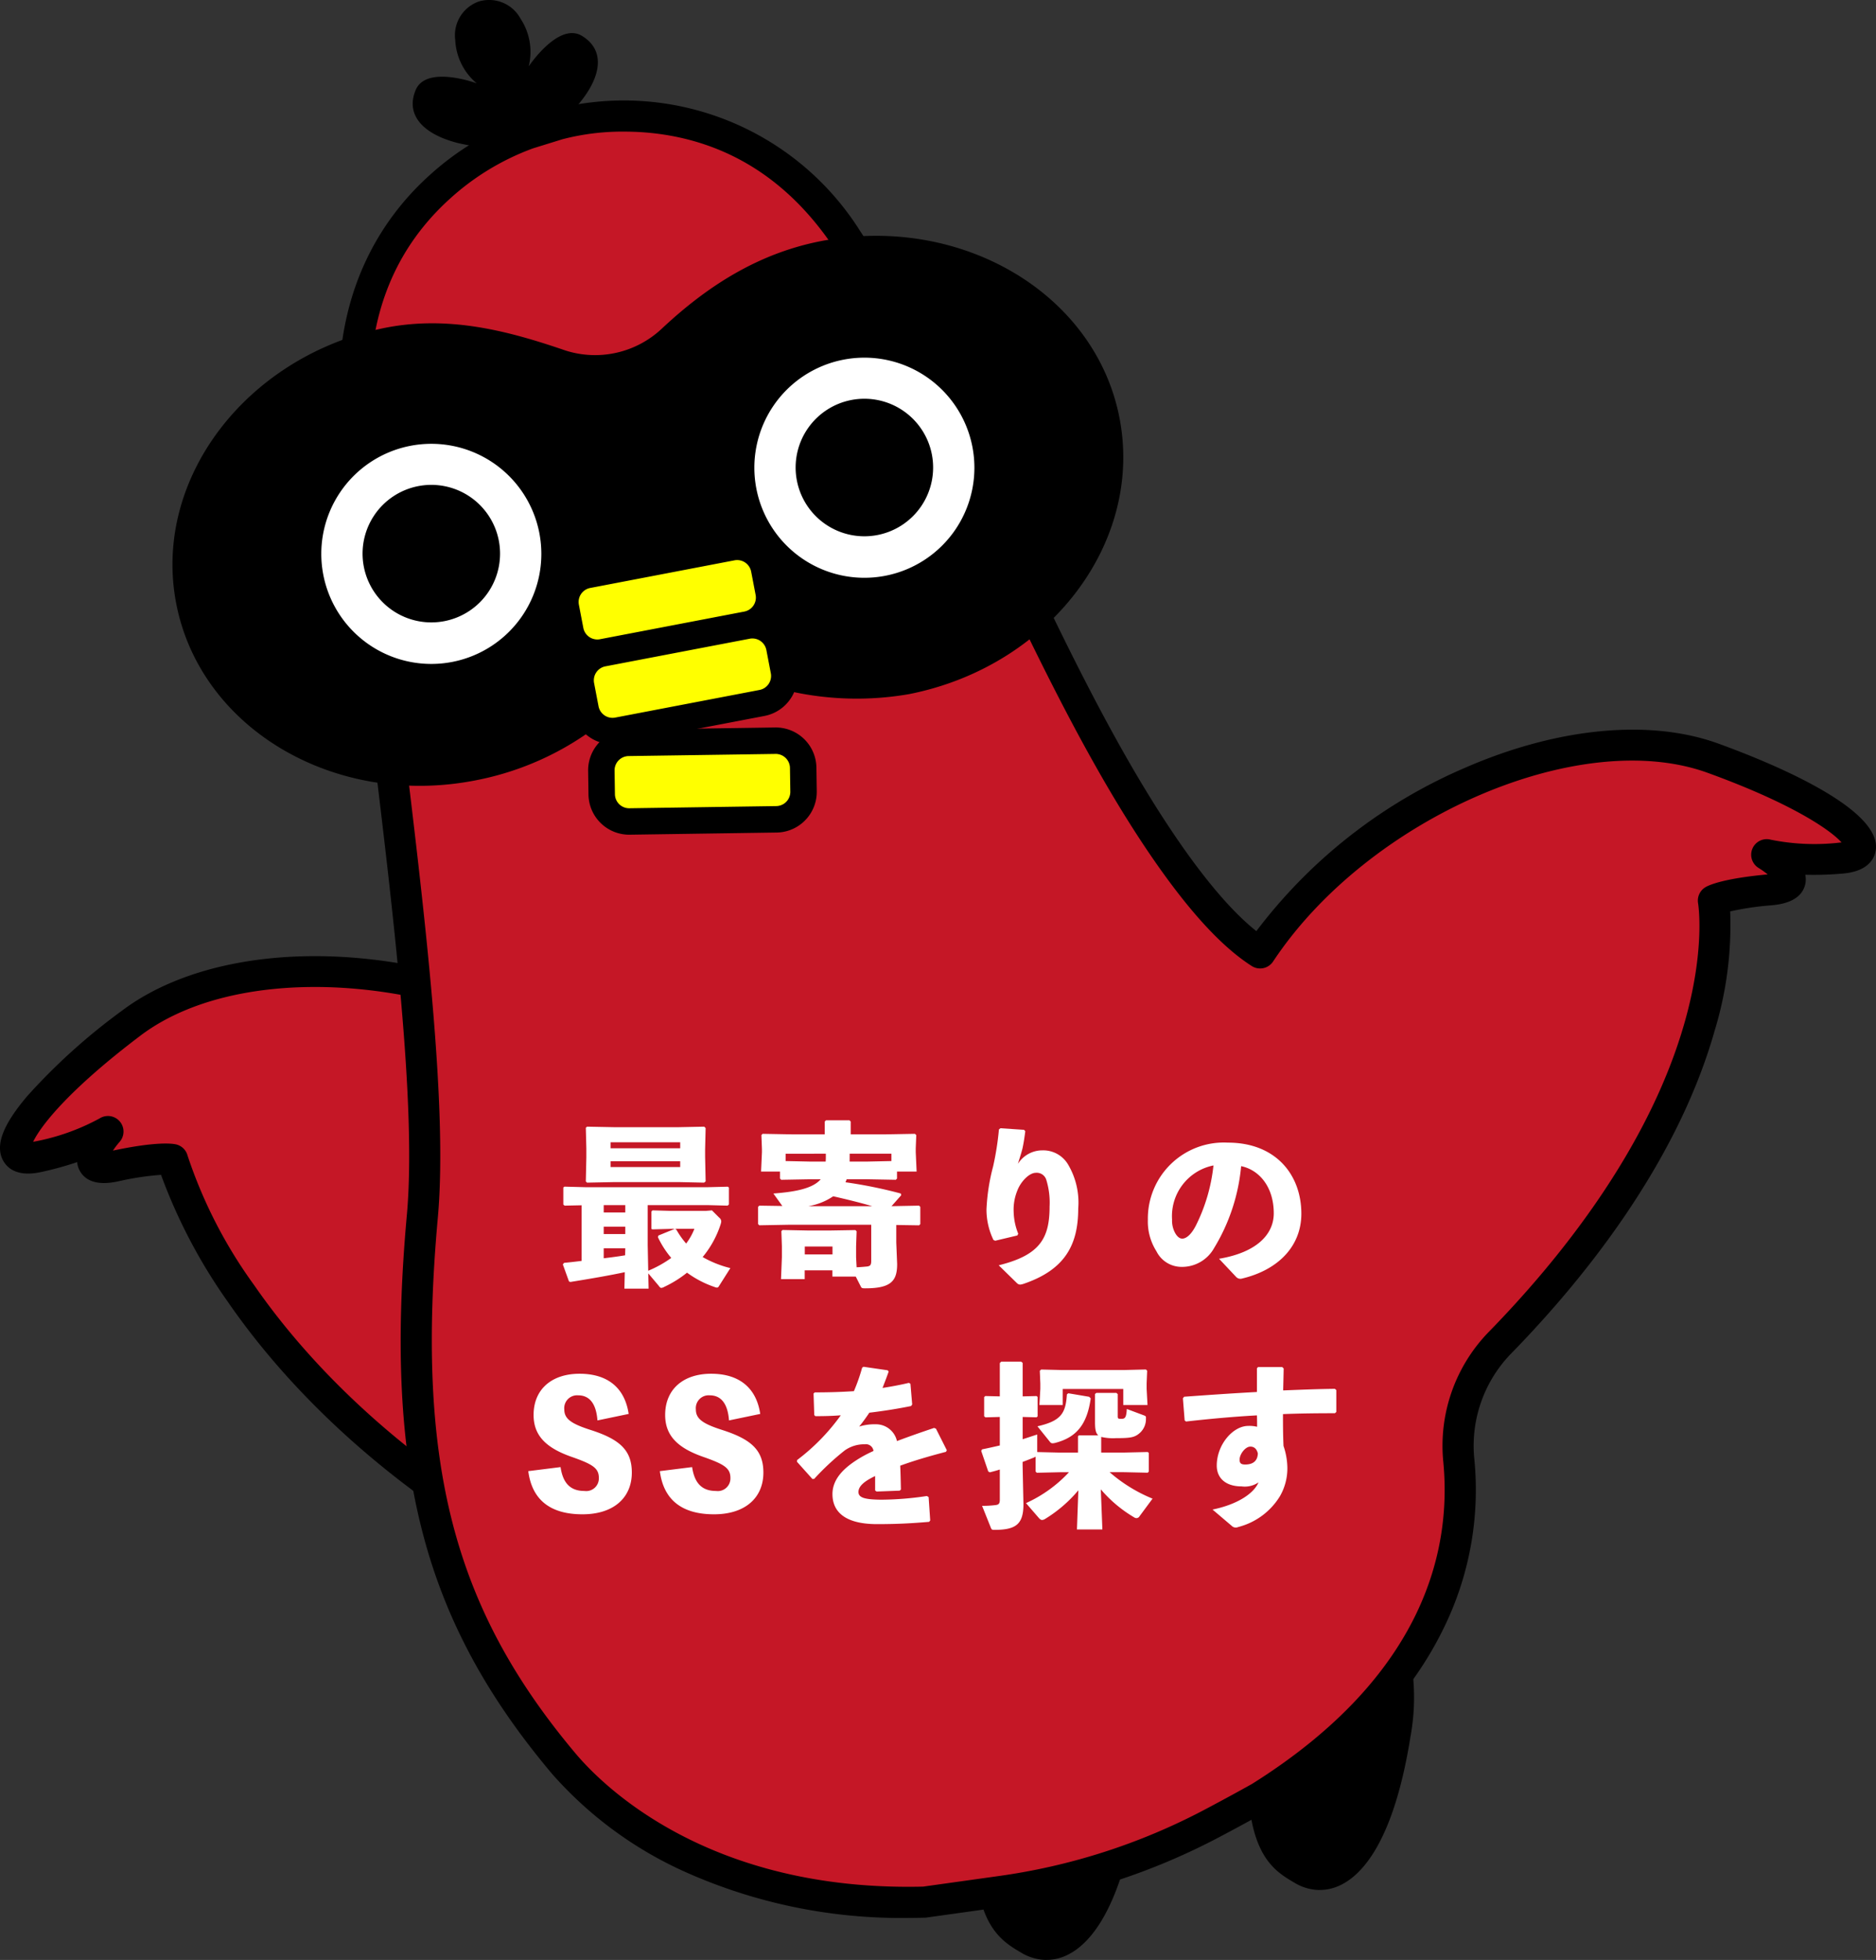 <svg xmlns="http://www.w3.org/2000/svg" xmlns:xlink="http://www.w3.org/1999/xlink" width="171.111" height="178.704" viewBox="0 0 171.111 178.704">
  <rect x="0" y="0" width="171.111" height="178.704" fill="#333333" stroke="none"/>
  <defs>
    <clipPath id="clip-path">
      <rect id="長方形_1608" data-name="長方形 1608" width="171.112" height="178.704" fill="none"/>
    </clipPath>
  </defs>
  <g id="グループ_6885" data-name="グループ 6885" transform="translate(-8139 4682.335)">
    <g id="グループ_3937" data-name="グループ 3937" transform="translate(8139 -4682.335)">
      <g id="グループ_3696" data-name="グループ 3696" clip-path="url(#clip-path)">
        <path id="パス_4021" data-name="パス 4021" d="M60.237,321.82c-12.442-10.177-34.118-12.762-44.688-4.769C5.242,324.843,2.728,330.15,7,329.234a21,21,0,0,0,6.441-2.309s-3.593,4.05.7,3.138c4.026-.857,5.188-.583,5.188-.583s5.413,20.43,33.325,35.819a17.143,17.143,0,0,1,8.125,10.012" transform="translate(-3.592 -223.754)" fill="#c51726"/>
        <path id="パス_4022" data-name="パス 4022" d="M57.185,373.151a1.419,1.419,0,0,1-1.355-1,15.663,15.663,0,0,0-7.453-9.185c-14.661-8.083-23.108-17.577-27.613-24.118a49.3,49.3,0,0,1-6.076-11.553,25.4,25.4,0,0,0-3.845.58c-.663.141-2.681.57-3.541-.905a2.017,2.017,0,0,1-.265-.835,29.73,29.73,0,0,1-3.33.911c-2.334.5-3.19-.533-3.493-1.193-.621-1.358.1-3.181,2.272-5.739a55.69,55.69,0,0,1,8.615-7.769c5.291-4,13.548-5.717,22.654-4.707,8.94.991,17.61,4.457,23.788,9.51a1.418,1.418,0,1,1-1.8,2.2C43.6,309.4,22.733,307.1,12.812,314.6c-6.826,5.161-9.177,8.394-9.79,9.684l.091-.018a20.169,20.169,0,0,0,5.976-2.118,1.419,1.419,0,0,1,1.823,2.137,7.816,7.816,0,0,0-.612.8c3.988-.844,5.417-.646,5.761-.566a1.418,1.418,0,0,1,1.046,1.017,43.252,43.252,0,0,0,6.08,11.824c4.33,6.253,12.452,15.339,26.558,23.116a18.486,18.486,0,0,1,8.8,10.84,1.419,1.419,0,0,1-1.357,1.833" transform="translate(0 -220.175)"/>
        <path id="パス_4023" data-name="パス 4023" d="M403.105,519.408a6.857,6.857,0,0,1,13.215,1.029,19.443,19.443,0,0,1-.068,6.666c-2.115,13.283-7.1,15.195-10.383,13.271-2.523-1.481-5.472-3.505-3.7-16.976a18.96,18.96,0,0,1,.933-3.99" transform="translate(-287.715 -368.799)"/>
        <path id="パス_4024" data-name="パス 4024" d="M407.814,540.82a4.5,4.5,0,0,1-2.291-.648c-2.353-1.381-5.576-3.271-3.756-17.1a19.221,19.221,0,0,1,.939-4.015l.113.041-.113-.041a6.977,6.977,0,0,1,13.446,1.048,19.726,19.726,0,0,1-.067,6.707c-1.5,9.426-4.323,12.588-6.426,13.581a4.306,4.306,0,0,1-1.845.422m1.444-26.187a6.633,6.633,0,0,0-6.326,4.511,18.972,18.972,0,0,0-.927,3.964c-1.8,13.666,1.344,15.51,3.64,16.857a4.055,4.055,0,0,0,3.911.216c2.051-.968,4.807-4.08,6.292-13.4a19.485,19.485,0,0,0,.068-6.625,6.608,6.608,0,0,0-6.077-5.5c-.2-.016-.39-.024-.582-.024" transform="translate(-287.43 -368.493)"/>
        <path id="パス_4025" data-name="パス 4025" d="M315.225,541.893a6.857,6.857,0,0,1,13.215,1.029,19.441,19.441,0,0,1-.068,6.666c-2.115,13.283-7.1,15.195-10.383,13.27-2.524-1.481-5.472-3.505-3.7-16.976a18.954,18.954,0,0,1,.933-3.99" transform="translate(-224.761 -384.906)"/>
        <path id="パス_4026" data-name="パス 4026" d="M319.935,563.3a4.509,4.509,0,0,1-2.29-.648c-2.353-1.381-5.576-3.272-3.757-17.1a19.226,19.226,0,0,1,.939-4.015,6.978,6.978,0,0,1,13.447,1.047,19.736,19.736,0,0,1-.067,6.708c-1.5,9.426-4.323,12.588-6.427,13.581a4.3,4.3,0,0,1-1.845.422m-4.882-21.677h0a18.982,18.982,0,0,0-.927,3.964c-1.8,13.665,1.345,15.51,3.64,16.857a4.056,4.056,0,0,0,3.911.216c2.051-.969,4.807-4.08,6.292-13.4a19.493,19.493,0,0,0,.068-6.625,6.737,6.737,0,0,0-12.985-1.011" transform="translate(-224.476 -384.598)"/>
        <path id="パス_4027" data-name="パス 4027" d="M196.588,190.6c16.231-10.175,18.941-22.26,18.135-30.691a13.5,13.5,0,0,1,3.735-10.739c22.633-23.149,19.485-40.331,19.485-40.331s1.03-.606,5.128-.977c4.37-.4-.26-3.2-.26-3.2a21.016,21.016,0,0,0,6.836.3c4.352-.387.383-4.714-11.767-9.112-12.461-4.512-32.4,4.362-41.282,17.761-2.957-1.891-6.117-5.646-9.359-10.5-10.924-16.367-20.219-42.4-28.3-54.526a23.985,23.985,0,0,0-26.41-10.514l-.528.163-2.143.663A23.99,23.99,0,0,0,114,62.487c.219,17.514,7.751,57.806,6.186,75.146-2,22.219,1.147,35.917,12.89,49.884,4.768,5.672,15.5,13.084,32.9,12.645l6.984-.976a58.538,58.538,0,0,0,19.234-6.2c2.514-1.327,4.4-2.388,4.4-2.388" transform="translate(-81.662 -26.726)" fill="#c51726"/>
        <path id="パス_4028" data-name="パス 4028" d="M160.912,198.055a48.23,48.23,0,0,1-20.3-4.18,35.534,35.534,0,0,1-12.207-8.99c-11.725-13.946-15.307-27.748-13.216-50.924.9-9.928-1.218-27.358-3.263-44.214C110.468,77.726,109.09,66.372,109,58.96c-.125-10.148,4.454-16.4,8.317-19.85A25.429,25.429,0,0,1,125.857,34l2.671-.826a25.464,25.464,0,0,1,28.01,11.082c3.792,5.691,7.837,14.375,12.12,23.568,5.094,10.934,10.361,22.239,16.179,30.957,2.9,4.35,5.534,7.469,7.835,9.3A47.089,47.089,0,0,1,211.748,93.17c8.4-3.654,16.8-4.455,23.033-2.2,4.495,1.627,14.895,5.827,14.393,9.687-.094.72-.606,1.96-2.983,2.171a29.824,29.824,0,0,1-3.45.113,2.022,2.022,0,0,1-.007.876c-.385,1.664-2.44,1.85-3.116,1.912a26.184,26.184,0,0,0-3.728.554,33,33,0,0,1-1.418,10.883c-3.457,12.17-12.012,22.732-18.58,29.45a12.049,12.049,0,0,0-3.337,9.612,28.579,28.579,0,0,1-2.816,15.449c-3.056,6.271-8.432,11.849-15.978,16.58l-.058.034c-.019.011-1.93,1.086-4.432,2.406a59.776,59.776,0,0,1-19.7,6.347l-6.984.976a1.377,1.377,0,0,1-.161.013c-.507.013-1.013.02-1.515.02M135.047,35.183a21.666,21.666,0,0,0-5.682.7l-2.669.826A23.031,23.031,0,0,0,119.12,41.3c-4.924,4.447-7.375,10.376-7.286,17.623s1.459,18.538,2.908,30.48c2.063,17,4.2,34.584,3.272,44.811-2.014,22.319,1.391,35.557,12.562,48.844,2.5,2.969,12.153,12.608,31.7,12.142l6.9-.965a56.946,56.946,0,0,0,18.768-6.046c2.3-1.214,4.089-2.215,4.335-2.353,15.79-9.911,18.2-21.423,17.448-29.337a14.88,14.88,0,0,1,4.133-11.865c6.286-6.429,14.479-16.51,17.817-28.025,1.986-6.853,1.293-11.023,1.286-11.065a1.425,1.425,0,0,1,.676-1.472c.3-.18,1.613-.792,5.672-1.164a7.8,7.8,0,0,0-.822-.583,1.418,1.418,0,0,1,1.117-2.578,20.191,20.191,0,0,0,6.33.256l.11-.011C245,98.82,241.4,96.385,233.816,93.64c-11.7-4.235-30.95,4.129-39.617,17.21a1.418,1.418,0,0,1-1.946.412c-2.925-1.87-6.121-5.438-9.774-10.908-5.939-8.9-11.252-20.3-16.391-31.334-4.236-9.092-8.237-17.681-11.91-23.193-4.017-6.032-9.388-9.542-15.962-10.432a23.678,23.678,0,0,0-3.169-.211m57.96,151.874h0Z" transform="translate(-78.08 -23.182)"/>
        <path id="パス_4029" data-name="パス 4029" d="M115.132,76.187c-6.169,1.067-10.978,4.272-15.046,8.082a8.889,8.889,0,0,1-8.747,2C86.048,84.454,80.4,82.933,74.3,84.307c-12.208,2.746-20.408,13.562-18.591,24.52,1.945,11.723,14.42,19.2,27.463,16.609a26.641,26.641,0,0,0,14.373-7.954,8.775,8.775,0,0,1,8.755-2,27.847,27.847,0,0,0,16.372,2.1c13.044-2.594,21.708-14.278,19.019-25.852-2.513-10.819-14.227-17.675-26.557-15.541" transform="translate(-39.726 -54.299)"/>
        <path id="パス_4030" data-name="パス 4030" d="M123.194,150.744a10.035,10.035,0,1,1-11.8-7.885,10.035,10.035,0,0,1,11.8,7.885" transform="translate(-74.011 -102.2)" fill="#fff"/>
        <path id="パス_4031" data-name="パス 4031" d="M262.457,123.049a10.035,10.035,0,1,1-11.8-7.885,10.035,10.035,0,0,1,11.8,7.885" transform="translate(-173.774 -82.36)" fill="#fff"/>
        <path id="パス_4035" data-name="パス 4035" d="M123.013,168.991a6.27,6.27,0,1,1-7.372-4.926,6.27,6.27,0,0,1,7.372,4.926" transform="translate(-77.523 -119.735)"/>
        <path id="パス_4036" data-name="パス 4036" d="M262.276,141.3a6.27,6.27,0,1,1-7.373-4.926,6.27,6.27,0,0,1,7.373,4.926" transform="translate(-177.286 -99.896)"/>
        <path id="パス_4037" data-name="パス 4037" d="M138.728.14A3.255,3.255,0,0,1,142.54,1.7a5.493,5.493,0,0,1,.746,4.354s2.715-4.081,4.861-2.78,1.783,3.717-.285,6.188a17.941,17.941,0,0,1-4.815,3.927,17.947,17.947,0,0,1-6.2-.343c-3.126-.782-4.84-2.523-3.87-4.837s5.566-.611,5.566-.611a5.493,5.493,0,0,1-1.958-3.96,3.259,3.259,0,0,1,2.146-3.5" transform="translate(-95.063 0)"/>
        <g id="グループ_4774" data-name="グループ 4774" transform="translate(9632.374 75.1) rotate(-20)">
          <g id="グループ_4680" data-name="グループ 4680" transform="translate(-8998.938 -3291.485)">
            <rect id="長方形_967" data-name="長方形 967" width="18.412" height="7.168" rx="3.584" transform="translate(1.981 0.84) rotate(9.157)" fill="#ff0"/>
            <path id="パス_176" data-name="パス 176" d="M380.977,4364.383a3.756,3.756,0,0,1-.592-.046h0L367.15,4362.2a3.714,3.714,0,0,1-3.071-4.253l.344-2.134a3.709,3.709,0,0,1,4.252-3.07l13.235,2.133a3.715,3.715,0,0,1,3.071,4.253l-.344,2.135A3.714,3.714,0,0,1,380.977,4364.383Zm-.209-2.428a1.3,1.3,0,0,0,1.487-1.074l.344-2.135a1.3,1.3,0,0,0-1.074-1.487l-13.235-2.135a1.3,1.3,0,0,0-1.487,1.075l-.344,2.135a1.3,1.3,0,0,0,1.074,1.486Z" transform="translate(-364.031 -4352.698)"/>
          </g>
          <g id="グループ_4681" data-name="グループ 4681" transform="translate(-8999.261 -3283.778) rotate(10)">
            <rect id="長方形_968" data-name="長方形 968" width="18.412" height="7.168" rx="3.584" transform="translate(1.98 0.84) rotate(9.157)" fill="#ff0"/>
            <path id="パス_177" data-name="パス 177" d="M16.946,11.686a3.7,3.7,0,0,1-.592-.047h0L3.119,9.505A3.713,3.713,0,0,1,.048,5.253L.392,3.118A3.71,3.71,0,0,1,4.643.048L17.879,2.181A3.712,3.712,0,0,1,20.95,6.432l-.344,2.136A3.714,3.714,0,0,1,16.946,11.686Zm-.209-2.428a1.3,1.3,0,0,0,1.487-1.074l.344-2.135a1.3,1.3,0,0,0-1.074-1.487L4.26,2.427A1.3,1.3,0,0,0,2.773,3.5L2.429,5.638A1.3,1.3,0,0,0,3.5,7.125Z" transform="translate(0 0)"/>
          </g>
          <g id="グループ_4683" data-name="グループ 4683" transform="translate(-8997.798 -3298.676)">
            <rect id="長方形_966" data-name="長方形 966" width="18.412" height="7.168" rx="3.584" transform="translate(1.981 0.84) rotate(9.157)" fill="#ff0"/>
            <path id="パス_175" data-name="パス 175" d="M16.947,11.686a3.721,3.721,0,0,1-.592-.047h0L3.119,9.5A3.713,3.713,0,0,1,.048,5.254L.392,3.119A3.706,3.706,0,0,1,4.644.049L17.879,2.181A3.713,3.713,0,0,1,20.95,6.433l-.344,2.134A3.714,3.714,0,0,1,16.947,11.686Zm-.209-2.428a1.3,1.3,0,0,0,1.487-1.074l.344-2.135A1.3,1.3,0,0,0,17.5,4.562L4.26,2.428A1.3,1.3,0,0,0,2.773,3.5L2.429,5.636A1.3,1.3,0,0,0,3.5,7.124Z" transform="translate(0 0)"/>
          </g>
        </g>
      </g>
    </g>
    <path id="パス_27510" data-name="パス 27510" d="M-20.992-11.088l.048-1.952-.128-.128-2.368.048h-5.84l-2.48-.048-.112.1.048,1.9v.8l-.048,2.192.112.112,2.4-.048h6.08l2.192.048.144-.112-.048-2.256Zm-2.272-.112h-6.352v-.544h6.352Zm-6.352,1.184h6.352v.528h-6.352ZM-32.256-6V-.928c-.528.064-1.056.128-1.6.176l-.112.144.56,1.552.128.048C-31.3.672-29.728.4-28.32.1l-.032,1.5h2.208L-26.176.208l.928,1.1c.112.144.16.224.272.224a.686.686,0,0,0,.272-.1A10.1,10.1,0,0,0-22.64.144a9.248,9.248,0,0,0,2.528,1.312.553.553,0,0,0,.192.048c.1,0,.144-.048.208-.16l1.024-1.616A9.79,9.79,0,0,1-21.216-1.28a8.958,8.958,0,0,0,1.632-2.96,1.188,1.188,0,0,0,.064-.288.441.441,0,0,0-.176-.336l-.672-.672-.576.048h-3.1l-1.744-.048-.1.1v1.6l.112.032,1.808-.048h.208l-1.488.608L-25.3-3.1A8.59,8.59,0,0,0-24.08-1.2a10.326,10.326,0,0,1-2.1,1.168l-.048-2.336V-6.016h5.44l1.856.048.112-.112V-7.616l-.1-.08-1.872.048H-31.872L-33.824-7.7l-.1.08v1.552l.112.1Zm3.984-.016v.672H-30.24v-.672ZM-30.24-2.08h1.968l-.016.64c-.656.112-1.3.192-1.952.272Zm1.968-1.968v.672H-30.24v-.672Zm4.528.192h1.776a5.62,5.62,0,0,1-.752,1.344,7.588,7.588,0,0,1-.9-1.28Zm13.3-4.512-.064.064c-.72.752-2.144,1.072-4.256,1.232l.816,1.136-2.1-.032-.112.112v1.568l.112.112,2.656-.048H-5.84v3.3c0,.384-.1.48-.432.512-.208.016-.464.048-.9.064l-.048-.912v-.992l.048-1.376-.112-.112L-9.664-3.7h-1.872l-2.4-.048-.1.112.048,1.376v.992l-.08,2h2.16v-.8h2.528V.5h2.128l.448.88c.08.16.1.192.416.192,2.336,0,2.912-.656,2.912-2.208l-.08-1.968v-1.6l2.08.032.112-.112V-5.856l-.112-.112-2.512.048.88-.992-.032-.16A42.281,42.281,0,0,0-8.192-8.1a1.952,1.952,0,0,0,.112-.272h1.84l2.64.048.112-.112v-.64H-1.7l-.08-1.76v-.352l.048-1.216-.128-.112-2.64.048H-7.712v-1.168l-.112-.112H-9.968l-.112.112v1.168h-3.008l-2.656-.048-.112.112.048,1.28v.288l-.08,1.76h1.728v.64l.112.112,2.656-.048Zm.464-2.336v.176c0,.192,0,.368-.016.544h-1.392l-2.256-.048V-10.7Zm2.176,0H-4v.672l-2.24.048H-7.808Zm-3.76,4.784a5.764,5.764,0,0,0,2.256-.9c1.2.272,2.384.56,3.552.9Zm2.192,4.4H-11.9v-.72h2.528ZM5.808-12.912a26.2,26.2,0,0,1-.528,3.36,18.293,18.293,0,0,0-.608,3.936,6.361,6.361,0,0,0,.64,2.784l.16.064,2.016-.48.08-.16a5.667,5.667,0,0,1-.416-1.984,4.585,4.585,0,0,1,.336-1.952c.3-.8,1.072-1.616,1.68-1.616a.909.909,0,0,1,.96.64,7.026,7.026,0,0,1,.3,2.432c0,2.9-.88,4.432-4.64,5.36L7.44,1.088a.448.448,0,0,0,.3.144,1.481,1.481,0,0,0,.3-.064C11.824-.112,13.04-2.384,13.04-5.7A6.808,6.808,0,0,0,12.1-9.744a2.632,2.632,0,0,0-2.32-1.264,2.627,2.627,0,0,0-2.24,1.232c.176-.592.3-.944.416-1.408.1-.464.16-.832.256-1.568L8.1-12.88l-2.16-.144ZM27.44.528a.522.522,0,0,0,.512.16c3.392-.8,5.44-3.008,5.44-5.92,0-3.552-2.336-6.48-6.7-6.48a6.931,6.931,0,0,0-7.3,7.008,5.07,5.07,0,0,0,.784,2.9A2.553,2.553,0,0,0,22.432-.384,3.346,3.346,0,0,0,25.44-2.112,17.367,17.367,0,0,0,27.9-9.568c1.632.336,2.976,1.872,2.976,4.3,0,1.92-1.552,3.568-4.992,4.144ZM25.376-9.632a15.989,15.989,0,0,1-1.584,5.44c-.432.864-.9,1.232-1.264,1.232-.256,0-.48-.208-.656-.528A2.36,2.36,0,0,1,21.6-4.7,4.713,4.713,0,0,1,25.376-9.632ZM-37.12,18.24c.336,2.608,2,3.936,4.944,3.936,2.816,0,4.5-1.488,4.5-3.808,0-2.048-1.12-3.04-3.776-3.888-1.792-.576-2.384-1.024-2.384-1.872a1.173,1.173,0,0,1,1.264-1.28c1.056,0,1.648.784,1.76,2.288l2.848-.592c-.352-2.384-1.92-3.664-4.48-3.664-2.528,0-4.192,1.408-4.192,3.76,0,1.9,1.168,3.008,3.44,3.808,1.968.688,2.512,1.04,2.512,1.936A1.154,1.154,0,0,1-32,20.048c-1.328,0-1.968-.768-2.176-2.176Zm12,0c.336,2.608,2,3.936,4.944,3.936,2.816,0,4.5-1.488,4.5-3.808,0-2.048-1.12-3.04-3.776-3.888-1.792-.576-2.384-1.024-2.384-1.872a1.173,1.173,0,0,1,1.264-1.28c1.056,0,1.648.784,1.76,2.288l2.848-.592c-.352-2.384-1.92-3.664-4.48-3.664-2.528,0-4.192,1.408-4.192,3.76,0,1.9,1.168,3.008,3.44,3.808,1.968.688,2.512,1.04,2.512,1.936A1.154,1.154,0,0,1-20,20.048c-1.328,0-1.968-.768-2.176-2.176Zm12.512-.848L-11.2,18.96l.16-.016a23.613,23.613,0,0,1,2.784-2.592,3.065,3.065,0,0,1,1.824-.56.7.7,0,0,1,.8.608q-.528.24-.96.48c-1.488.848-2.784,1.92-2.784,3.456,0,1.376.848,2.736,4.08,2.736,1.872,0,3.216-.08,4.736-.208l.1-.128-.144-2.128-.16-.1a28.653,28.653,0,0,1-4.176.336c-1.424-.016-2.064-.16-2.064-.7s.544-.992,1.52-1.456V20l.128.1,2.112-.08.112-.1c-.016-.768-.032-1.552-.064-2.176C-2.016,17.312-.64,16.9.976,16.48l.08-.144L.064,14.368-.1,14.3c-1.248.416-2.384.816-3.392,1.2A1.962,1.962,0,0,0-5.44,13.968a4.679,4.679,0,0,0-1.5.208c.32-.384.672-.88.928-1.264,1.328-.16,2.64-.368,3.808-.608l.1-.144-.16-1.888-.144-.08c-.8.192-1.6.336-2.4.464.176-.464.368-.944.56-1.5l-.1-.112-2.192-.32-.128.08a16.747,16.747,0,0,1-.752,2.144c-1.184.08-2.368.112-3.568.112l-.112.1.064,1.968.1.1c.752,0,1.552-.016,2.32-.08a18.873,18.873,0,0,1-3.984,4.08Zm29.872.944,2.112.048.1-.1V16.576l-.1-.08-2.112.048H15.136V15.12a4.769,4.769,0,0,0,1.344.112c1.36,0,1.728-.064,2.208-.5a1.7,1.7,0,0,0,.528-1.312c.016-.144,0-.192-.16-.256l-1.584-.592c-.048.832-.176.9-.528.9-.256,0-.3-.032-.3-.224V11.216l-.128-.112H14.7l-.128.1v2.576c0,.64.064.992.3,1.2H13.1l-.08.08v1.488H11.36L9.3,16.5V14.9c-.448.144-.88.288-1.328.432V13.3l1.264.032.1-.08V11.472l-.1-.08-1.264.032V8.368l-.144-.112H6.016l-.128.128v3.04L4.56,11.392l-.1.1v1.744l.112.1L5.888,13.3V15.9c-.5.112-1.04.24-1.616.352l-.08.144.64,1.872.144.08c.32-.08.624-.16.912-.256v2.736c0,.384-.1.48-.432.512a9.347,9.347,0,0,1-1.184.064l.8,2c.064.16.112.192.3.192,1.952,0,2.672-.48,2.672-2.336L7.968,17.7v-.3c.352-.128.672-.256.992-.384a1.065,1.065,0,0,0,.192-.1v1.36l.112.112,2.1-.048h.832a12.2,12.2,0,0,1-3.92,2.816L9.44,22.5c.112.128.192.192.3.192a.505.505,0,0,0,.256-.08,12.348,12.348,0,0,0,3.056-2.624l-.128,3.568h2.32L15.1,19.9a12.02,12.02,0,0,0,3.024,2.544.422.422,0,0,0,.24.08.333.333,0,0,0,.272-.176l1.184-1.6a13.958,13.958,0,0,1-3.92-2.416Zm-7.68-7.6L9.5,12.208h2.128V10.752h5.52v1.456H19.36l-.08-1.472v-.5l.048-1.152-.112-.112-1.968.048H11.52L9.664,8.976l-.128.112.048,1.168Zm.9,4.864a.281.281,0,0,0,.24.1,1.1,1.1,0,0,0,.208-.032c1.936-.5,2.912-1.664,3.248-4.064l-.144-.144-1.9-.32-.128.1c-.112,1.7-.5,2.416-2.688,2.912Zm16.64,7.7a.483.483,0,0,0,.256.08.583.583,0,0,0,.224-.032c.048-.016.1-.032.16-.048a6.279,6.279,0,0,0,3.68-2.784,5.083,5.083,0,0,0,.672-2.624,6.444,6.444,0,0,0-.352-1.952c-.048-1.088-.048-2.016-.048-2.9,1.552-.064,3.152-.08,4.736-.08l.128-.112v-2l-.128-.112c-1.52.016-3.12.08-4.72.144.016-.608.032-1.264.048-2l-.128-.128H29.44l-.1.112v2.16c-2.144.112-4.416.272-6.64.432l-.112.144.16,2.016.128.1c2.256-.256,4.416-.448,6.464-.56.016.384.016.688.016,1.04a2.9,2.9,0,0,0-.8-.08c-1.408,0-2.88,1.712-2.88,3.616,0,1.136.8,1.9,2.272,1.9a2.205,2.205,0,0,0,1.536-.368c-.416.992-1.872,2-4.192,2.48Zm2.3-6.672c-.032.736-.5,1.008-1.152,1.008-.416,0-.512-.144-.512-.448,0-.5.528-1.184.976-1.184C29.056,16,29.312,16.176,29.424,16.624Z" transform="translate(8224.305 -4566.44)" fill="#fff"/>
  </g>
</svg>
